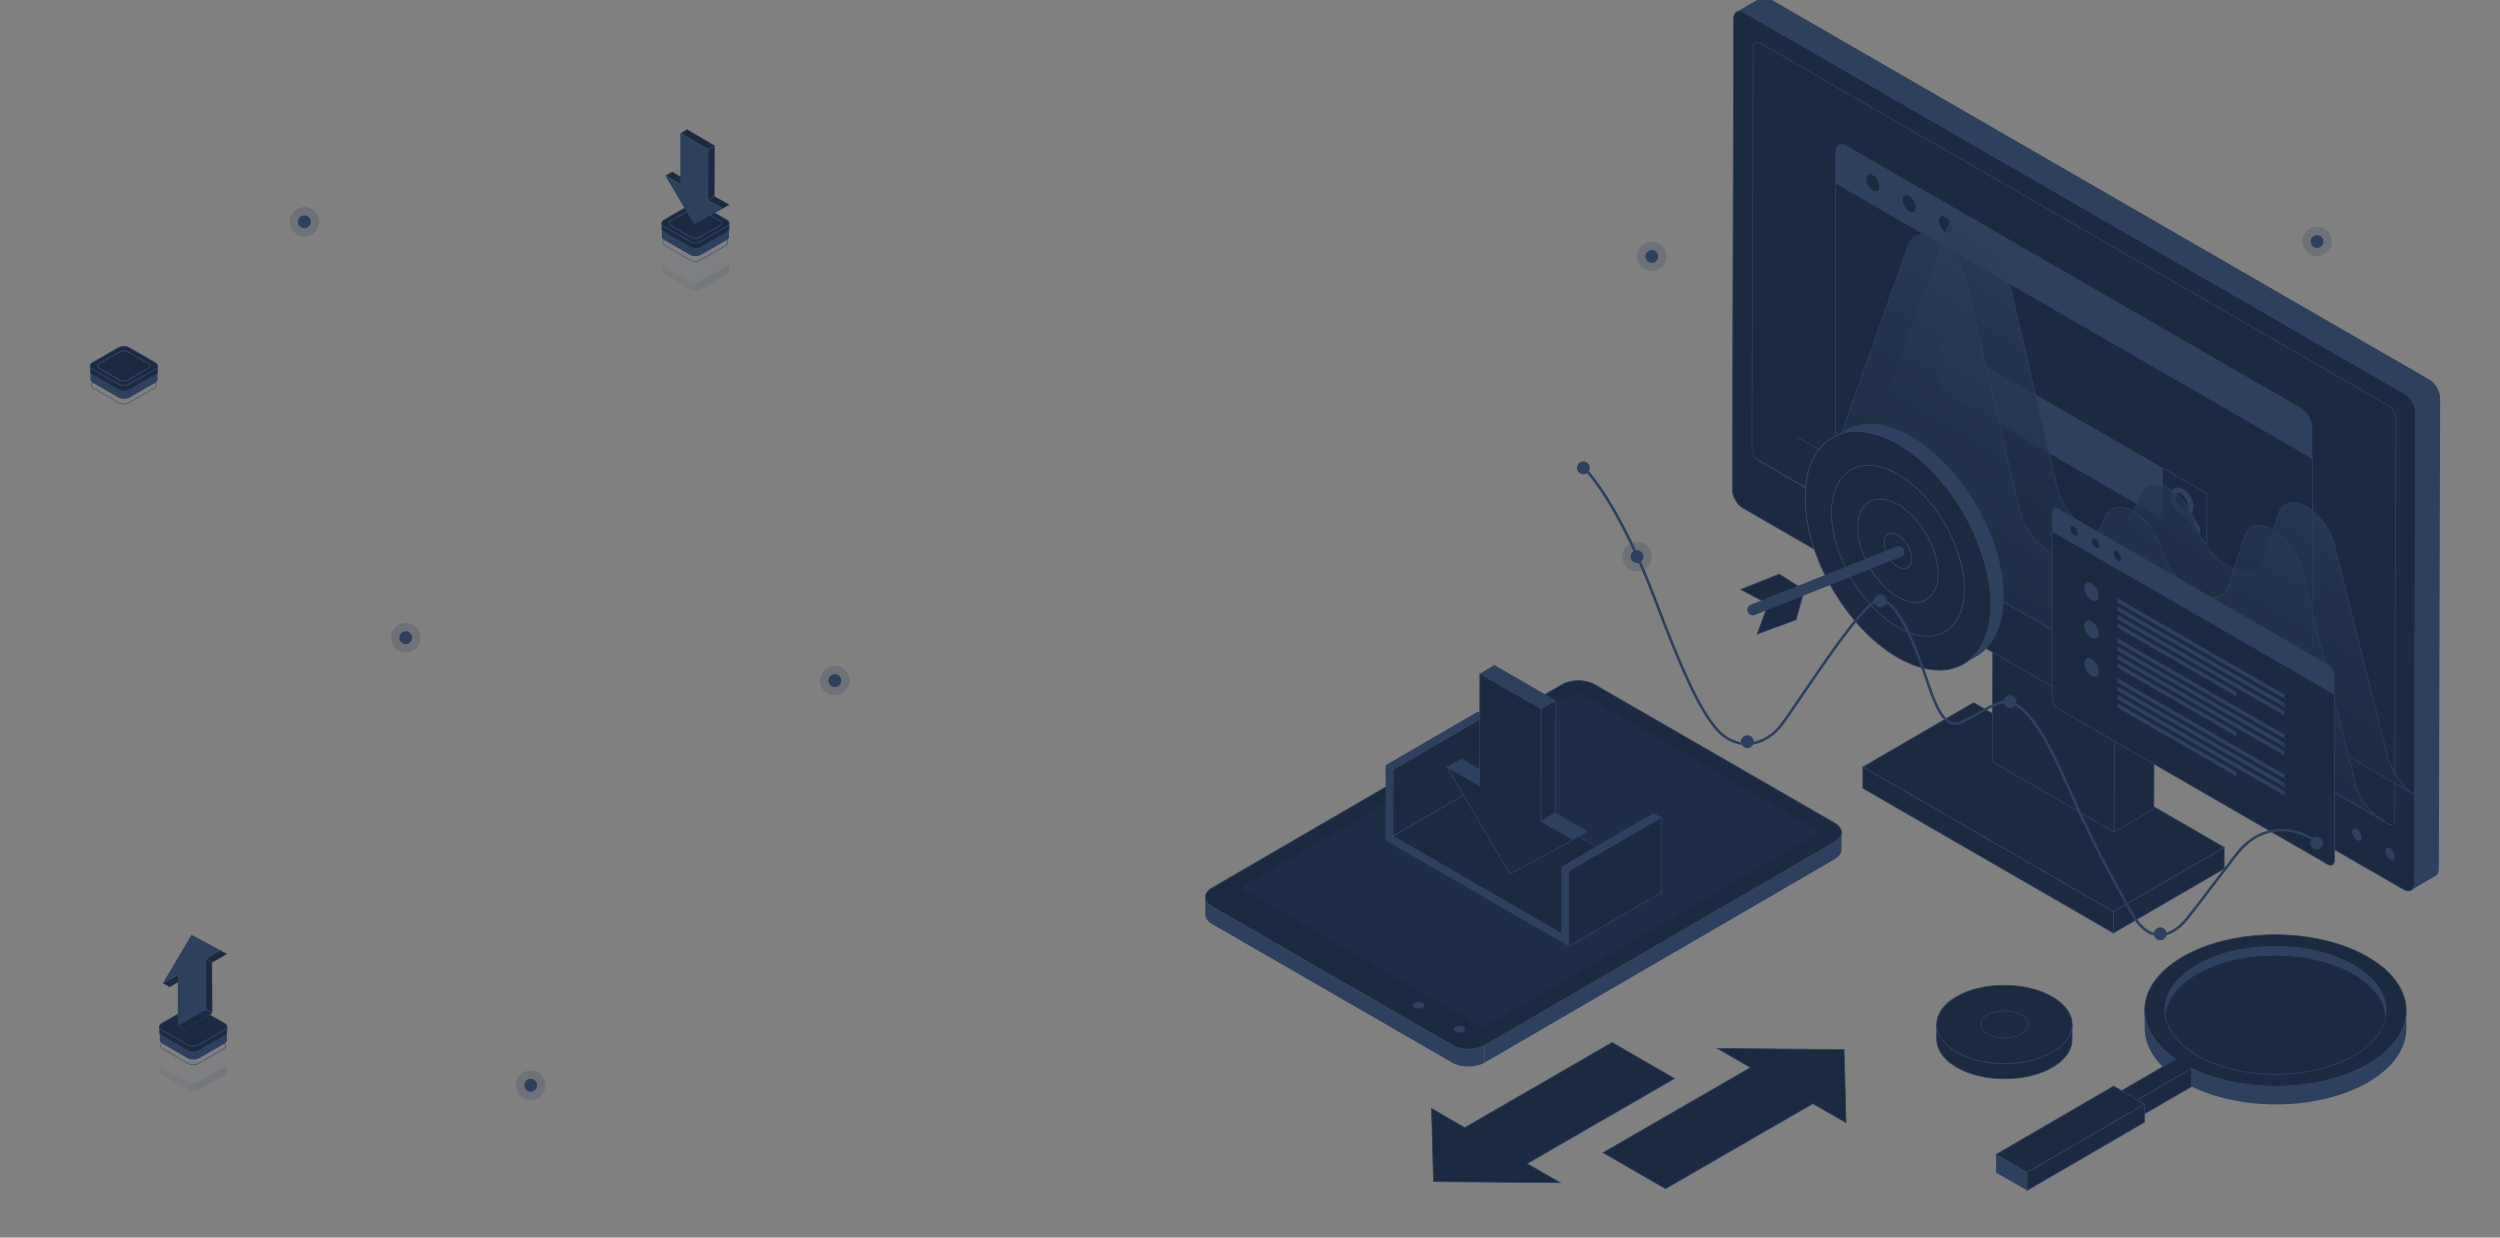 <svg width="1913" height="947" viewBox="0 0 1913 947" fill="none" xmlns="http://www.w3.org/2000/svg">
<rect x="0" y="0" width="1913" height="947" fill="#808080" stroke="none"/>
<path opacity="0.21" d="M1264.05 207.509C1270.29 207.453 1275.31 202.349 1275.25 196.108C1275.2 189.867 1270.09 184.853 1263.85 184.909C1257.61 184.965 1252.6 190.07 1252.65 196.311C1252.71 202.552 1257.81 207.565 1264.05 207.509Z" fill="#2D405D"/>
<path d="M1264 201.109C1266.7 201.085 1268.88 198.871 1268.85 196.165C1268.83 193.459 1266.61 191.285 1263.91 191.309C1261.2 191.333 1259.03 193.547 1259.05 196.253C1259.08 198.959 1261.29 201.133 1264 201.109Z" fill="#2D405D"/>
<path opacity="0.21" d="M1252.75 437.218C1258.99 437.162 1264.01 432.058 1263.95 425.817C1263.89 419.576 1258.79 414.562 1252.55 414.618C1246.31 414.674 1241.29 419.779 1241.35 426.02C1241.41 432.261 1246.51 437.274 1252.75 437.218Z" fill="#2D405D"/>
<path d="M1252.7 430.818C1255.4 430.794 1257.58 428.58 1257.55 425.874C1257.53 423.168 1255.31 420.994 1252.61 421.018C1249.9 421.042 1247.73 423.256 1247.75 425.962C1247.78 428.668 1249.99 430.842 1252.7 430.818Z" fill="#2D405D"/>
<path d="M1168.5 890.4L1281.3 825.3L1233.6 797.7L1120.8 862.9L1095.4 848.2L1096.9 904.2L1193.8 905L1168.5 890.4Z" fill="#1B2A41" stroke="#2D405D" stroke-width="0.621" stroke-miterlimit="10"/>
<path d="M1339.5 816.9L1226.7 882L1274.4 909.6L1387.2 844.5L1412.6 859.1L1411.1 803.1L1314.2 802.3L1339.5 816.9Z" fill="#1B2A41" stroke="#2D405D" stroke-width="0.621" stroke-miterlimit="10"/>
<path d="M1617.2 697.6L1701.9 648.4V664.7L1617.2 713.9V697.6Z" fill="#1B2A41" stroke="#2D405D" stroke-width="0.621" stroke-miterlimit="10"/>
<path d="M1425.5 586.9L1510.2 537.7L1701.9 648.4L1617.2 697.6L1425.5 586.9Z" fill="#1B2A41" stroke="#2D405D" stroke-width="0.621" stroke-miterlimit="10"/>
<path d="M1617.2 697.6V713.9L1425.5 603.2V586.9L1617.2 697.6Z" fill="#1B2A41" stroke="#2D405D" stroke-width="0.621" stroke-miterlimit="10"/>
<path d="M1618.1 512.5L1648.5 494.8L1648.1 619L1617.7 636.7L1618.1 512.5Z" fill="#1B2A41" stroke="#2D405D" stroke-width="0.621" stroke-miterlimit="10"/>
<path d="M1618.1 512.5L1617.7 636.7L1524.6 582.9L1525 458.7L1618.1 512.5Z" fill="#1B2A41" stroke="#2D405D" stroke-width="0.621" stroke-miterlimit="10"/>
<path d="M1859 290.5L1353.6 -1.3C1351.3 -2.6 1349.2 -2.7 1347.8 -1.9L1329 9C1330.5 8.1 1332.6 8.3 1334.8 9.6L1840.2 301.4C1844.7 304 1848.4 310.3 1848.4 315.5L1847.4 675.9C1847.4 678.5 1846.5 680.3 1845 681.1L1863.8 670.2C1865.3 669.3 1866.2 667.5 1866.2 665L1867.2 304.6C1867.2 299.4 1863.5 293.1 1859 290.5Z" fill="#2D405D"/>
<path d="M1840.2 301.4C1844.7 304 1848.4 310.3 1848.4 315.5L1847.4 675.9C1847.4 681.1 1843.7 683.2 1839.2 680.6L1333.8 388.8C1329.3 386.2 1325.6 379.9 1325.6 374.7L1326.6 14.3C1326.6 9.1 1330.3 7 1334.8 9.6L1840.2 301.4Z" fill="#1B2A41" stroke="#2D405D" stroke-width="0.621" stroke-miterlimit="10"/>
<path d="M1828.8 649.1C1830.8 650.3 1832.4 653 1832.4 655.4C1832.4 657.7 1830.8 658.6 1828.8 657.5C1826.8 656.4 1825.2 653.6 1825.2 651.2C1825.1 648.8 1826.8 647.9 1828.8 649.1Z" fill="#2D405D"/>
<path d="M1833.3 319.9L1832.4 627.3C1832.4 630.6 1830.1 631.9 1827.2 630.3L1516 450.5L1345.8 352.2C1342.9 350.5 1340.6 346.5 1340.6 343.2L1341.5 35.9C1341.5 32.6 1343.8 31.2 1346.8 32.9L1778.2 281.9L1828.2 310.8C1831 312.6 1833.3 316.6 1833.3 319.9Z" fill="#1B2A41" stroke="#2D405D" stroke-width="0.621" stroke-miterlimit="10"/>
<path d="M1803.5 634.5C1805.5 635.7 1807.1 638.5 1807.1 640.8C1807.1 643.1 1805.5 644 1803.5 642.9C1801.5 641.8 1799.9 638.9 1799.9 636.6C1799.9 634.2 1801.5 633.3 1803.5 634.5Z" fill="#2D405D"/>
<path d="M1769.4 327.2C1769.4 321.7 1765.5 315 1760.7 312.2L1413.1 111.5C1408.3 108.7 1404.4 111 1404.4 116.5V140.1L1769.3 350.8V327.2H1769.4Z" fill="#2D405D"/>
<path d="M1404.5 140.1V354.8C1404.5 360.3 1408.4 367 1413.2 369.8L1760.8 570.5C1765.6 573.3 1769.5 571 1769.5 565.5V350.8L1404.5 140.1Z" fill="#1B2A41" stroke="#2D405D" stroke-width="0.621" stroke-miterlimit="10"/>
<path d="M1427.7 136.7C1427.7 133.3 1430.1 131.9 1433 133.6C1435.9 135.3 1438.3 139.4 1438.3 142.8C1438.3 146.2 1435.9 147.6 1433 145.9C1430.1 144.2 1427.7 140.1 1427.7 136.7Z" fill="#1B2A41" stroke="#2D405D" stroke-width="0.621" stroke-miterlimit="10"/>
<path d="M1455.6 152.8C1455.6 149.4 1458 148 1460.9 149.7C1463.8 151.4 1466.2 155.5 1466.2 158.9C1466.2 162.3 1463.8 163.7 1460.9 162C1458 160.3 1455.6 156.2 1455.6 152.8Z" fill="#1B2A41" stroke="#2D405D" stroke-width="0.621" stroke-miterlimit="10"/>
<path d="M1483.4 168.9C1483.4 165.5 1485.8 164.1 1488.7 165.8C1491.6 167.5 1494 171.6 1494 175C1494 178.4 1491.6 179.8 1488.7 178.1C1485.8 176.4 1483.4 172.3 1483.4 168.9Z" fill="#1B2A41" stroke="#2D405D" stroke-width="0.621" stroke-miterlimit="10"/>
<path d="M1688.6 416.5L1485.4 299.2V260.2L1688.6 377.5V416.5Z" fill="#2D405D"/>
<path d="M1688.6 416.5L1654.8 397V358.1L1688.6 377.5V416.5Z" fill="#1B2A41" stroke="#2D405D" stroke-width="0.621" stroke-miterlimit="10"/>
<path d="M1662.9 379.8C1662.9 375.5 1665.9 373.7 1669.7 375.9C1673.5 378.1 1676.5 383.3 1676.5 387.7C1676.5 392 1673.5 393.8 1669.7 391.6C1665.9 389.5 1662.9 384.2 1662.9 379.8Z" stroke="#2D405D" stroke-width="4" stroke-miterlimit="10" stroke-linecap="round"/>
<path d="M1674.1 392.2L1681.8 405.6" stroke="#2D405D" stroke-width="4" stroke-miterlimit="10" stroke-linecap="round"/>
<path opacity="0.72" d="M1375.2 334.4L1407.4 352.6C1417.1 358.1 1425.6 355.9 1428.7 347.2L1490.4 173.8C1497.4 154 1527.1 171.6 1533.6 199.4L1574.1 373C1577.1 385.7 1586 398.3 1596 404L1605.4 409.3C1614.5 414.4 1622.6 412.9 1626.1 405.3L1638.7 377.9C1646.5 360.9 1673.3 376.6 1680.8 402.6C1684.3 414.6 1692.8 426 1702.2 431.3L1710.4 435.9C1720.3 441.5 1729 439.1 1731.9 429.9L1743.3 393.7C1749.7 373.3 1779.5 390 1786.6 418L1827 578.7C1830.2 591.3 1839.1 603.7 1849.1 609.1L1375.2 334.4Z" fill="url(#paint0_linear)" stroke="#2D405D" stroke-width="0.802" stroke-miterlimit="10"/>
<path opacity="0.72" d="M1345.5 352.6L1375.9 369.7C1385.7 375.3 1394.4 373.1 1397.5 364.2L1460.2 187.9C1467.4 167.8 1497.5 185.6 1504.1 213.9L1545.3 390.4C1548.3 403.3 1557.4 416.1 1567.6 421.9L1577.1 427.3C1586.3 432.5 1594.6 430.9 1598.2 423.2L1611 395.3C1619 378 1646.2 394 1653.8 420.4C1657.3 432.6 1665.9 444.2 1675.5 449.6L1683.8 454.3C1693.9 460 1702.7 457.5 1705.6 448.2L1717.2 411.4C1723.7 390.6 1754 407.6 1761.2 436.1L1802.3 599.4C1805.5 612.2 1814.6 622.8 1824.8 628.4L1345.5 352.6Z" fill="url(#paint1_linear)" stroke="#2D405D" stroke-width="0.816" stroke-miterlimit="10"/>
<path d="M1786.4 517.3C1786.4 514 1784.1 510.1 1781.3 508.4L1575.4 389.5C1572.6 387.9 1570.3 389.2 1570.3 392.5V406.5L1786.4 531.3V517.3Z" fill="#2D405D"/>
<path d="M1570.2 406.4V533.6C1570.2 536.9 1572.5 540.8 1575.3 542.5L1781.2 661.4C1784 663 1786.3 661.7 1786.3 658.4V531.2L1570.2 406.4Z" fill="#1B2A41" stroke="#2D405D" stroke-width="0.621" stroke-miterlimit="10"/>
<path d="M1584 404.4C1584 402.4 1585.4 401.6 1587.1 402.6C1588.8 403.6 1590.2 406 1590.2 408.1C1590.2 410.1 1588.8 410.9 1587.1 409.9C1585.4 408.9 1584 406.4 1584 404.4Z" fill="#1B2A41" stroke="#2D405D" stroke-width="0.621" stroke-miterlimit="10"/>
<path d="M1600.5 414C1600.5 412 1601.9 411.2 1603.6 412.2C1605.3 413.2 1606.7 415.6 1606.7 417.7C1606.7 419.8 1605.3 420.5 1603.6 419.5C1601.9 418.4 1600.5 416 1600.5 414Z" fill="#1B2A41" stroke="#2D405D" stroke-width="0.621" stroke-miterlimit="10"/>
<path d="M1617 423.5C1617 421.5 1618.4 420.7 1620.1 421.7C1621.8 422.7 1623.2 425.1 1623.2 427.2C1623.2 429.2 1621.8 430 1620.1 429C1618.4 427.9 1617 425.5 1617 423.5Z" fill="#1B2A41" stroke="#2D405D" stroke-width="0.621" stroke-miterlimit="10"/>
<path d="M1594.9 449.5C1594.9 446 1597.4 444.5 1600.4 446.3C1603.5 448.1 1605.9 452.4 1605.9 455.9C1605.9 459.4 1603.4 460.9 1600.4 459.1C1597.4 457.4 1594.9 453.1 1594.9 449.5Z" fill="#2D405D"/>
<path d="M1594.9 478.5C1594.9 475 1597.4 473.5 1600.4 475.3C1603.5 477.1 1605.9 481.4 1605.9 484.9C1605.9 488.4 1603.4 489.9 1600.4 488.1C1597.4 486.4 1594.9 482.1 1594.9 478.5Z" fill="#2D405D"/>
<path d="M1594.9 507.5C1594.9 504 1597.4 502.5 1600.4 504.3C1603.5 506.1 1605.9 510.4 1605.9 513.9C1605.9 517.4 1603.4 518.9 1600.4 517.1C1597.4 515.4 1594.9 511.1 1594.9 507.5Z" fill="#2D405D"/>
<path d="M1748.2 534.8L1620.1 460.9V457.7L1748.2 531.6V534.8Z" fill="#2D405D"/>
<path d="M1748.2 541.2L1620.1 467.3V464.1L1748.2 538V541.2Z" fill="#2D405D"/>
<path d="M1748.2 547.6L1620.1 473.7V470.5L1748.2 544.4V547.6Z" fill="#2D405D"/>
<path d="M1711.2 532.7L1620.1 480.1V476.9L1711.2 529.5V532.7Z" fill="#2D405D"/>
<path d="M1748.2 565.4L1620.1 491.5V488.3L1748.2 562.2V565.4Z" fill="#2D405D"/>
<path d="M1748.2 571.8L1620.1 497.9V494.7L1748.2 568.6V571.8Z" fill="#2D405D"/>
<path d="M1748.2 578.2L1620.1 504.3V501.1L1748.2 575V578.2Z" fill="#2D405D"/>
<path d="M1711.2 563.3L1620.1 510.701V507.5L1711.2 560.1V563.3Z" fill="#2D405D"/>
<path d="M1748.2 596L1620.1 522.1V518.9L1748.2 592.8V596Z" fill="#2D405D"/>
<path d="M1748.2 602.4L1620.1 528.5V525.3L1748.2 599.2V602.4Z" fill="#2D405D"/>
<path d="M1748.2 608.8L1620.1 534.9V531.7L1748.2 605.6V608.8Z" fill="#2D405D"/>
<path d="M1711.2 593.901L1620.1 541.301V538.101L1711.2 590.701V593.901Z" fill="#2D405D"/>
<path d="M1404 644.2L1136.2 799.8V813L1404 657.4C1407.4 655.4 1409.1 652.8 1409.1 650.2V637C1409.1 639.7 1407.4 642.3 1404 644.2Z" fill="#2D405D"/>
<path d="M1111.2 799.9L927.5 693.9C924 691.9 922.3 689.3 922.3 686.6V699.8C922.3 702.4 924 705.1 927.5 707.1L1111.2 813.1C1118.1 817.1 1129.3 817.1 1136.1 813.1V799.9C1129.3 803.9 1118.1 803.9 1111.2 799.9Z" fill="#2D405D"/>
<path d="M1403.9 629.8C1410.8 633.8 1410.8 640.2 1404 644.2L1136.2 799.8C1129.3 803.8 1118.2 803.8 1111.3 799.8L927.6 693.8C920.7 689.8 920.7 683.4 927.5 679.4L1195.3 523.8C1202.2 519.8 1213.3 519.8 1220.2 523.8L1403.9 629.8Z" fill="#1B2A41" stroke="#2D405D" stroke-width="0.621" stroke-miterlimit="10"/>
<path d="M1088.7 767.5C1090.4 768.5 1090.4 770.1 1088.7 771.1C1087 772.1 1084.2 772.1 1082.5 771.1C1080.8 770.1 1080.8 768.5 1082.5 767.5C1084.2 766.5 1087 766.5 1088.7 767.5Z" fill="#2D405D"/>
<path d="M1119.9 785.8C1121.6 786.8 1121.6 788.4 1119.9 789.4C1118.2 790.4 1115.4 790.4 1113.7 789.4C1112 788.4 1112 786.8 1113.7 785.8C1115.4 784.8 1118.2 784.8 1119.9 785.8Z" fill="#2D405D"/>
<path opacity="0.21" d="M1388.7 639.1L1139.3 784C1136.9 785.4 1133 785.4 1130.6 784L1086.2 758.4L953.4 681.7C951 680.3 951 678.1 953.4 676.7L1202.8 531.8C1205.2 530.4 1209.1 530.4 1211.5 531.8L1241.3 549L1388.7 634.1C1391.1 635.5 1391.1 637.7 1388.7 639.1Z" fill="#2D405D"/>
<path d="M1825.8 773.4V787.3C1825.8 774.7 1817.5 762 1800.8 752.4C1767.6 733.3 1714.1 733.3 1681.1 752.4C1664.7 761.9 1656.5 774.4 1656.5 786.8V772.9C1656.5 760.4 1664.7 748 1681.1 738.5C1714 719.4 1767.6 719.4 1800.8 738.5C1817.5 748.1 1825.9 760.8 1825.8 773.4Z" fill="#2D405D"/>
<path d="M1641.1 786.8V772.9C1641.1 786.3 1649 799.7 1664.8 810.5V824.4C1649 813.6 1641.1 800.1 1641.1 786.8Z" fill="#2D405D"/>
<path d="M1841.3 773.5V787.4C1841.3 802.1 1831.6 816.8 1812.2 828.1C1775.3 849.6 1716.4 850.7 1677 831.4V817.5C1716.4 836.7 1775.3 835.6 1812.2 814.2C1831.5 802.9 1841.2 788.2 1841.3 773.5Z" fill="#2D405D"/>
<path d="M1677 817.5V831.4L1630.3 858.5L1630.4 844.6L1677 817.5Z" fill="#1B2A41" stroke="#2D405D" stroke-width="0.621" stroke-miterlimit="10"/>
<path d="M1800.8 745.2C1834 764.3 1834.2 795.4 1801.2 814.5C1768.3 833.6 1714.7 833.6 1681.5 814.5C1648.3 795.4 1648.2 764.3 1681.1 745.2C1714.1 726.1 1767.7 726.1 1800.8 745.2Z" fill="#1B2A41" stroke="#2D405D" stroke-width="0.621" stroke-miterlimit="10"/>
<path d="M1811.7 732.2C1850.9 754.8 1851.1 791.5 1812.2 814.2C1775.3 835.7 1716.4 836.8 1677 817.5L1630.4 844.6L1618.3 837.6L1664.9 810.5C1631.6 787.7 1633.3 753.6 1670.2 732.2C1709.2 709.6 1772.5 709.6 1811.7 732.2ZM1681.5 807.8C1714.7 826.9 1768.3 826.9 1801.2 807.8C1834.1 788.7 1834 757.6 1800.8 738.5C1767.6 719.4 1714.1 719.4 1681.1 738.5C1648.2 757.7 1648.4 788.7 1681.5 807.8Z" fill="#1B2A41" stroke="#2D405D" stroke-width="0.621" stroke-miterlimit="10"/>
<path d="M1641.1 844.8V858.6L1551.1 910.9V897.1L1641.1 844.8Z" fill="#1B2A41" stroke="#2D405D" stroke-width="0.621" stroke-miterlimit="10"/>
<path d="M1551.1 897.1V910.9L1527.4 897.3V883.4L1551.1 897.1Z" fill="#2D405D"/>
<path d="M1641.1 844.8L1551.1 897.1L1527.4 883.4L1617.4 831.1L1641.1 844.8Z" fill="#1B2A41" stroke="#2D405D" stroke-width="0.621" stroke-miterlimit="10"/>
<path d="M1585.5 784V795.6C1585.5 803.2 1580.5 810.8 1570.5 816.7C1550.4 828.4 1517.6 828.4 1497.3 816.7C1487.1 810.8 1482 803.1 1482 795.3V783.7C1482 791.4 1487.1 799.2 1497.3 805.1C1517.6 816.8 1550.3 816.8 1570.5 805.1C1580.5 799.3 1585.5 791.6 1585.5 784Z" fill="#1B2A41" stroke="#2D405D" stroke-width="0.621" stroke-miterlimit="10"/>
<path d="M1570.3 762.7C1590.6 774.4 1590.7 793.4 1570.5 805.1C1550.4 816.8 1517.6 816.8 1497.3 805.1C1477 793.4 1476.9 774.4 1497 762.7C1517.2 751 1550 751 1570.3 762.7Z" fill="#1B2A41" stroke="#2D405D" stroke-width="0.621" stroke-miterlimit="10"/>
<path d="M1546.5 776.5C1553.6 780.6 1553.6 787.2 1546.6 791.3C1539.6 795.4 1528.1 795.4 1521 791.3C1513.9 787.2 1513.9 780.6 1520.9 776.5C1528 772.4 1539.4 772.4 1546.5 776.5Z" fill="#1B2A41" stroke="#2D405D" stroke-width="0.621" stroke-miterlimit="10"/>
<path d="M1066 588.8L1136.6 547.8L1136.5 598.8L1065.9 639.8L1066 588.8Z" fill="#1B2A41" stroke="#2D405D" stroke-width="0.621" stroke-miterlimit="10"/>
<path d="M1060.3 585.5L1130.9 544.5L1136.6 547.8L1066 588.8L1060.3 585.5Z" fill="#2D405D"/>
<path d="M1065.9 639.8L1136.5 598.8L1265.3 673.1L1194.7 714.2L1065.9 639.8Z" fill="#1B2A41" stroke="#2D405D" stroke-width="0.621" stroke-miterlimit="10"/>
<path d="M1200.5 666.5L1271.2 625.4L1271 683L1200.4 724L1200.5 666.5Z" fill="#1B2A41" stroke="#2D405D" stroke-width="0.621" stroke-miterlimit="10"/>
<path d="M1194.8 663.2L1265.5 622.1L1271.2 625.4L1200.5 666.5L1194.8 663.2Z" fill="#2D405D"/>
<path d="M1200.5 666.5L1200.4 724L1060.2 643L1060.3 585.5L1066 588.8L1065.9 639.8L1194.7 714.2L1194.8 663.2L1200.5 666.5Z" fill="#2D405D"/>
<path d="M1107.3 586.9L1118.4 580.5L1143.3 594.9L1132.2 601.3L1107.3 586.9Z" fill="#2D405D"/>
<path d="M1179 628.4L1190.1 621.9L1215 636.3L1203.9 642.7L1179 628.4Z" fill="#2D405D"/>
<path d="M1132.4 515.4L1143.5 508.9L1190.4 536L1179.3 542.4L1132.4 515.4Z" fill="#2D405D"/>
<path d="M1179.3 542.4L1190.4 536L1190.1 621.9L1179 628.4L1179.3 542.4Z" fill="#1B2A41" stroke="#2D405D" stroke-width="0.621" stroke-miterlimit="10"/>
<path d="M1179 628.4L1203.9 642.7L1155.4 668.7L1107.3 586.9L1132.2 601.3L1132.4 515.4L1179.3 542.4L1179 628.4Z" fill="#1B2A41" stroke="#2D405D" stroke-width="0.621" stroke-miterlimit="10"/>
<path d="M1462.5 334.1C1442.8 322.7 1424.9 321.6 1412 329.2L1402 335C1414.9 327.5 1432.8 328.6 1452.5 339.9C1491.7 362.5 1523.4 417.4 1523.2 462.5C1523.1 484.9 1515.2 500.6 1502.5 508L1512.5 502.2C1525.2 494.8 1533.1 479.1 1533.2 456.7C1533.4 411.6 1501.7 356.7 1462.5 334.1Z" fill="#2D405D"/>
<path d="M1452.5 339.9C1491.7 362.5 1523.4 417.4 1523.2 462.5C1523.1 507.5 1491.2 525.7 1452 503.1C1412.8 480.5 1381.1 425.6 1381.2 380.6C1381.4 335.4 1413.3 317.2 1452.5 339.9Z" fill="#FF5C98"/>
<path d="M1452.4 363C1480.4 379.2 1503.2 418.6 1503.1 450.8C1503 483 1480.1 496.1 1452.1 479.9C1424.1 463.7 1401.3 424.3 1401.4 392.1C1401.5 359.9 1424.4 346.8 1452.4 363ZM1452.2 456.7C1469.1 466.5 1483 458.6 1483 439.2C1483.1 419.7 1469.3 395.9 1452.4 386.1C1435.5 376.3 1421.6 384.2 1421.6 403.7C1421.5 423.2 1435.2 447 1452.2 456.7Z" fill="#1B2A41" stroke="#2D405D" stroke-width="0.621" stroke-miterlimit="10"/>
<path d="M1452.5 339.9C1491.7 362.5 1523.4 417.4 1523.3 462.5C1523.2 507.5 1491.3 525.7 1452.1 503.1C1412.9 480.5 1381.2 425.6 1381.4 380.6C1381.4 335.4 1413.3 317.2 1452.5 339.9ZM1452.1 479.9C1480.2 496.1 1503 483.1 1503.1 450.8C1503.2 418.6 1480.5 379.2 1452.4 363C1424.4 346.8 1401.5 359.9 1401.4 392.1C1401.3 424.3 1424.1 463.7 1452.1 479.9Z" fill="#1B2A41" stroke="#2D405D" stroke-width="0.621" stroke-miterlimit="10"/>
<path d="M1452.3 409.3C1458.1 412.7 1462.9 420.9 1462.8 427.6C1462.8 434.3 1458 437 1452.2 433.7C1446.4 430.3 1441.6 422.1 1441.7 415.4C1441.7 408.6 1446.5 405.9 1452.3 409.3Z" fill="#1B2A41" stroke="#2D405D" stroke-width="0.621" stroke-miterlimit="10"/>
<path d="M1452.4 386.1C1469.3 395.9 1483.1 419.7 1483 439.2C1482.9 458.6 1469.1 466.5 1452.2 456.7C1435.3 446.9 1421.5 423.1 1421.6 403.7C1421.6 384.3 1435.4 376.4 1452.4 386.1ZM1452.2 433.6C1458 437 1462.8 434.3 1462.8 427.5C1462.8 420.8 1458.1 412.6 1452.3 409.2C1446.5 405.8 1441.7 408.6 1441.7 415.3C1441.7 422 1446.4 430.2 1452.2 433.6Z" fill="#1B2A41" stroke="#2D405D" stroke-width="0.621" stroke-miterlimit="10"/>
<path d="M1352.7 463.2L1344.6 485.2L1374.4 474.2L1380.3 452.6L1352.7 463.2Z" fill="#1B2A41" stroke="#2D405D" stroke-width="0.621" stroke-miterlimit="10"/>
<path d="M1352.8 462L1332 451.1L1361.5 439.3L1380.3 451.3L1352.8 462Z" fill="#1B2A41" stroke="#2D405D" stroke-width="0.621" stroke-miterlimit="10"/>
<path d="M1453 422.1L1341.3 466.6" stroke="#2D405D" stroke-width="8.5" stroke-miterlimit="10" stroke-linecap="round"/>
<path d="M1214 360.1C1214 360.1 1238.6 384.9 1266.7 459.3C1286.2 510.7 1299.1 540.6 1313.2 557.5C1327.8 575 1349 571.1 1361.2 557.1C1372 544.7 1424.1 459.7 1437.9 459.1C1455.9 458.3 1472.3 515.6 1478.1 530.9C1486.3 552.6 1492.7 556.1 1501.4 552.3C1510.2 548.5 1526.5 537.2 1534 537.2C1541.5 537.2 1555.3 539.7 1580.5 597.5C1605.6 655.3 1623 683.4 1631.5 699.1C1642.4 719.2 1659 721.3 1674.2 702.1C1685.4 687.9 1702.3 665.3 1711.1 654C1719.9 642.7 1731.2 635.2 1746.3 635.2C1761.4 635.2 1772.7 644 1772.7 644" stroke="#2D405D" stroke-width="2" stroke-miterlimit="10" stroke-linecap="round"/>
<path d="M1211.6 362.9C1214.31 362.9 1216.5 360.706 1216.5 358C1216.5 355.294 1214.31 353.1 1211.6 353.1C1208.89 353.1 1206.7 355.294 1206.7 358C1206.7 360.706 1208.89 362.9 1211.6 362.9Z" fill="#2D405D"/>
<path d="M1337.1 572.4C1339.81 572.4 1342 570.206 1342 567.5C1342 564.794 1339.81 562.6 1337.1 562.6C1334.39 562.6 1332.2 564.794 1332.2 567.5C1332.2 570.206 1334.39 572.4 1337.1 572.4Z" fill="#2D405D"/>
<path d="M1438.8 464.6C1441.51 464.6 1443.7 462.407 1443.7 459.7C1443.7 456.994 1441.51 454.8 1438.8 454.8C1436.09 454.8 1433.9 456.994 1433.9 459.7C1433.9 462.407 1436.09 464.6 1438.8 464.6Z" fill="#2D405D"/>
<path d="M1538.1 541.8C1540.81 541.8 1543 539.606 1543 536.9C1543 534.194 1540.81 532 1538.1 532C1535.39 532 1533.2 534.194 1533.2 536.9C1533.2 539.606 1535.39 541.8 1538.1 541.8Z" fill="#2D405D"/>
<path d="M1772.7 650.1C1775.41 650.1 1777.6 647.907 1777.6 645.2C1777.6 642.494 1775.41 640.3 1772.7 640.3C1769.99 640.3 1767.8 642.494 1767.8 645.2C1767.8 647.907 1769.99 650.1 1772.7 650.1Z" fill="#2D405D"/>
<path d="M1654.66 719.127C1657.21 718.229 1658.55 715.431 1657.65 712.878C1656.75 710.326 1653.96 708.985 1651.4 709.884C1648.85 710.783 1647.51 713.58 1648.41 716.133C1649.31 718.685 1652.11 720.026 1654.66 719.127Z" fill="#2D405D"/>
<path opacity="0.21" d="M1773.07 196.109C1779.31 196.053 1784.33 190.948 1784.27 184.707C1784.22 178.466 1779.11 173.453 1772.87 173.509C1766.63 173.565 1761.62 178.67 1761.67 184.91C1761.73 191.151 1766.83 196.165 1773.07 196.109Z" fill="#2D405D"/>
<path d="M1773.02 189.709C1775.72 189.685 1777.9 187.471 1777.87 184.765C1777.85 182.059 1775.63 179.885 1772.93 179.909C1770.22 179.933 1768.05 182.147 1768.07 184.853C1768.1 187.559 1770.31 189.733 1773.02 189.709Z" fill="#2D405D"/>
<g opacity="0.3">
<path opacity="0.3" d="M173.6 820V815.5L172.4 814.8C172 816.9 169.6 818.3 167.5 818.6L153.3 826.9L147.1 829.1L127.3 819L127.8 818.7C126.1 817.9 125.2 816.1 124.3 814.5L123 815.3L122.2 815.5V820.1C122.2 821 122.8 821.9 123.9 822.5L143.7 833.9C146 835.2 149.8 835.2 152.1 833.9L171.9 822.5C173 821.8 173.6 821 173.6 820.1C173.6 820.1 173.5 820.1 173.6 820Z" fill="#2D405D"/>
<path opacity="0.3" d="M167.4 818.7L153.2 827L147.8 828.9V835C149.3 835 150.8 834.7 152 834L171.8 822.6C172.9 821.9 173.5 821.1 173.5 820.2V820.1V815.6L172.4 815H172.3C171.9 817 169.5 818.4 167.4 818.7Z" fill="#2D405D"/>
<g opacity="0.3">
<path opacity="0.3" d="M143.6 829.4L123.9 818C121.6 816.7 121.6 814.5 123.9 813.1L143.7 801.7C146 800.4 149.8 800.4 152.1 801.7L171.9 813.1C174.2 814.4 174.2 816.6 171.9 817.9L152 829.4C149.7 830.7 145.9 830.7 143.6 829.4Z" fill="url(#paint2_linear)"/>
</g>
<g opacity="0.3">
<path opacity="0.3" d="M143.6 829.4L123.9 818C121.6 816.7 121.6 814.5 123.9 813.1L143.7 801.7C146 800.4 149.8 800.4 152.1 801.7L171.9 813.1C174.2 814.4 174.2 816.6 171.9 817.9L152 829.4C149.7 830.7 145.9 830.7 143.6 829.4Z" fill="#1B2A41" stroke="#2D405D" stroke-width="0.621" stroke-miterlimit="10"/>
</g>
</g>
<path d="M147.8 815C146.4 815 145.1 814.7 144.1 814.1L124.3 802.7C123.3 802.1 122.7 801.3 122.7 800.4C122.7 799.5 123.3 798.7 124.3 798.1L144.1 786.7C146.2 785.5 149.5 785.5 151.6 786.7L171.4 798.1C172.4 798.7 173 799.5 173 800.4C173 801.3 172.4 802.1 171.4 802.7L151.6 814.1C150.5 814.7 149.2 815 147.8 815ZM147.8 786.2C146.5 786.2 145.2 786.5 144.2 787L124.4 798.4C123.5 798.9 123 799.6 123 800.4C123 801.1 123.5 801.8 124.4 802.4L144.2 813.8C146.2 814.9 149.3 814.9 151.3 813.8L171.1 802.4C172 801.9 172.5 801.2 172.5 800.4C172.5 799.7 172 799 171.1 798.4L151.4 787C150.4 786.5 149.1 786.2 147.8 786.2Z" fill="#2D405D"/>
<path d="M173.6 796V789.2L172.4 788.5C172.1 790.6 169.6 792 167.5 792.3L153.3 800.6L147.1 802.8L127.4 792.6L127.9 792.3C126.2 791.5 125.3 789.7 124.4 788.1L123.1 788.9L122.3 789.1V796C122.3 796.9 122.9 797.8 124 798.4L143.8 809.8C146.1 811.1 149.9 811.1 152.2 809.8L172 798.4C173.1 797.7 173.7 796.9 173.7 796C173.6 796.1 173.5 796.1 173.6 796Z" fill="#2D405D"/>
<path d="M173.6 790V785.5L172.4 784.8C172.1 786.9 169.6 788.3 167.5 788.6L153.3 796.9L147.1 799.1L127.3 789L127.8 788.7C126.1 787.9 125.2 786.1 124.3 784.5L123 785.3L122.2 785.5V790.1C122.2 791 122.8 791.9 123.9 792.5L143.7 803.9C146 805.2 149.8 805.2 152.1 803.9L171.9 792.5C173 791.8 173.6 791 173.6 790.1C173.6 790.1 173.5 790 173.6 790Z" fill="#1B2A41" stroke="#2D405D" stroke-width="0.621" stroke-miterlimit="10"/>
<path d="M147.8 804.9C149.3 804.9 150.8 804.6 152 803.9L171.8 792.5C172.9 791.8 173.5 791 173.5 790.1V790V785.5L172.4 784.9H172.3C171.9 787 169.5 788.4 167.4 788.6L153.2 796.9L147.8 798.8" fill="#1B2A41"/>
<path d="M147.8 804.9C149.3 804.9 150.8 804.6 152 803.9L171.8 792.5C172.9 791.8 173.5 791 173.5 790.1V790V785.5L172.4 784.9H172.3C171.9 787 169.5 788.4 167.4 788.6L153.2 796.9L147.8 798.8" stroke="#2D405D" stroke-width="0.621" stroke-miterlimit="10"/>
<path d="M143.6 799.4L123.8 788C121.5 786.7 121.5 784.5 123.8 783.1L143.6 771.7C145.9 770.4 149.7 770.4 152 771.7L171.8 783.1C174.1 784.4 174.1 786.6 171.8 787.9L152 799.4C149.7 800.7 145.9 800.7 143.6 799.4Z" fill="#1B2A41" stroke="#2D405D" stroke-width="0.621" stroke-miterlimit="10"/>
<path d="M171.8 787.9L152 799.4C149.7 800.7 145.9 800.7 143.6 799.4L123.8 788C122.8 787.4 122.2 786.6 122.1 785.9C122 786.9 122.5 787.9 123.8 788.6L143.6 800C145.9 801.3 149.7 801.3 152 800L171.8 788.6C173.1 787.9 173.7 786.9 173.5 785.9C173.4 786.6 172.8 787.3 171.8 787.9Z" fill="#2D405D"/>
<g opacity="0.3">
<path opacity="0.3" d="M557.8 207.4V202.9L556.6 202.2C556.3 204.3 553.8 205.7 551.7 206L537.5 214.3L531.3 216.5L511.6 206.3L512.1 206C510.4 205.2 509.5 203.4 508.6 201.8L507.3 202.6L506.5 202.8V207.4C506.5 208.3 507.1 209.2 508.2 209.8L528 221.2C530.3 222.5 534.1 222.5 536.4 221.2L556.2 209.8C557.3 209.1 557.9 208.3 557.9 207.4C557.8 207.5 557.8 207.5 557.8 207.4Z" fill="#2D405D"/>
<path opacity="0.3" d="M551.7 206.1L537.5 214.4L532.1 216.3V222.4C533.6 222.4 535.1 222.1 536.3 221.4L556.1 210C557.2 209.3 557.8 208.5 557.8 207.6V207.5V203L556.7 202.4H556.6C556.2 204.4 553.7 205.8 551.7 206.1Z" fill="#2D405D"/>
<g opacity="0.3">
<path opacity="0.3" d="M527.9 216.8L508.1 205.4C505.8 204.1 505.8 201.9 508.1 200.5L527.9 189.1C530.2 187.8 534 187.8 536.3 189.1L556.1 200.5C558.4 201.8 558.4 204 556.1 205.3L536.3 216.7C534 218.1 530.2 218.1 527.9 216.8Z" fill="url(#paint3_linear)"/>
</g>
<g opacity="0.3">
<path opacity="0.3" d="M527.9 216.8L508.1 205.4C505.8 204.1 505.8 201.9 508.1 200.5L527.9 189.1C530.2 187.8 534 187.8 536.3 189.1L556.1 200.5C558.4 201.8 558.4 204 556.1 205.3L536.3 216.7C534 218.1 530.2 218.1 527.9 216.8Z" fill="#1B2A41" stroke="#2D405D" stroke-width="0.621" stroke-miterlimit="10"/>
</g>
</g>
<path d="M532.1 200.2C530.7 200.2 529.4 199.9 528.4 199.3L508.6 187.9C507.6 187.3 507 186.5 507 185.6C507 184.7 507.6 183.9 508.6 183.3L528.4 171.9C530.5 170.7 533.8 170.7 535.9 171.9L555.7 183.3C556.7 183.9 557.3 184.7 557.3 185.6C557.3 186.5 556.7 187.3 555.7 187.9L535.9 199.3C534.8 199.9 533.4 200.2 532.1 200.2ZM528.5 199C530.5 200.1 533.6 200.1 535.6 199L555.4 187.6C556.3 187.1 556.8 186.4 556.8 185.6C556.8 184.9 556.3 184.2 555.4 183.6L535.6 172.2C533.6 171.1 530.5 171.1 528.5 172.2L508.7 183.6C507.8 184.1 507.3 184.8 507.3 185.6C507.3 186.3 507.8 187 508.7 187.6L528.5 199Z" fill="#2D405D"/>
<path d="M557.8 181.2V174.4L556.6 173.7C556.3 175.8 553.8 177.2 551.7 177.5L537.5 185.8L531.3 188L511.6 177.8L512.1 177.5C510.4 176.7 509.5 174.9 508.6 173.3L507.3 174.1L506.5 174.3V181.2C506.5 182.1 507.1 183 508.2 183.6L528 195C530.3 196.3 534.1 196.3 536.4 195L556.2 183.6C557.3 182.9 557.9 182.1 557.9 181.2C557.8 181.3 557.8 181.3 557.8 181.2Z" fill="#2D405D"/>
<path d="M557.8 175.2V170.7L556.6 170C556.3 172.1 553.8 173.5 551.7 173.8L537.5 182.1L531.3 184.3L511.6 174.1L512.1 173.8C510.4 173 509.5 171.2 508.6 169.6L507.3 170.4L506.5 170.6V175.2C506.5 176.1 507.1 177 508.2 177.6L528 189C530.3 190.3 534.1 190.3 536.4 189L556.2 177.6C557.3 176.9 557.9 176.1 557.9 175.2C557.8 175.3 557.8 175.3 557.8 175.2Z" fill="#1B2A41" stroke="#2D405D" stroke-width="0.621" stroke-miterlimit="10"/>
<path d="M532.1 190.1C533.6 190.1 535.1 189.8 536.3 189.1L556.1 177.7C557.2 177 557.8 176.2 557.8 175.3V175.2V170.7L556.7 170.1H556.6C556.2 172.2 553.8 173.6 551.7 173.8L537.5 182.1L532.1 184" fill="#1B2A41"/>
<path d="M532.1 190.1C533.6 190.1 535.1 189.8 536.3 189.1L556.1 177.7C557.2 177 557.8 176.2 557.8 175.3V175.2V170.7L556.7 170.1H556.6C556.2 172.2 553.8 173.6 551.7 173.8L537.5 182.1L532.1 184" stroke="#2D405D" stroke-width="0.621" stroke-miterlimit="10"/>
<path d="M527.9 184.6L508.1 173.2C505.8 171.9 505.8 169.7 508.1 168.3L527.9 156.9C530.2 155.6 534 155.6 536.3 156.9L556.1 168.3C558.4 169.6 558.4 171.8 556.1 173.1L536.3 184.5C534 185.9 530.2 185.9 527.9 184.6Z" fill="#1B2A41" stroke="#2D405D" stroke-width="0.621" stroke-miterlimit="10"/>
<path d="M532.1 182.5C530.9 182.5 529.7 182.2 528.7 181.7L513.2 172.8C512.3 172.3 511.8 171.5 511.8 170.8C511.8 170 512.3 169.3 513.2 168.8L528.7 159.9C530.6 158.8 533.6 158.8 535.4 159.9L550.9 168.8C551.8 169.3 552.3 170.1 552.3 170.8C552.3 171.6 551.8 172.3 550.9 172.8L535.4 181.7C534.5 182.2 533.3 182.5 532.1 182.5ZM528.9 181.4C530.7 182.4 533.5 182.4 535.3 181.4L550.8 172.5C551.6 172 552.1 171.4 552.1 170.8C552.1 170.1 551.6 169.5 550.8 169.1L535.3 160.2C533.5 159.2 530.7 159.2 528.9 160.2L513.4 169.1C512.6 169.6 512.1 170.2 512.1 170.8C512.1 171.5 512.6 172.1 513.4 172.5L528.9 181.4Z" fill="#1B2A41" stroke="#2D405D" stroke-width="0.621" stroke-miterlimit="10"/>
<path d="M556.1 173.2L536.3 184.6C534 185.9 530.2 185.9 527.9 184.6L508.1 173.2C507.1 172.6 506.5 171.8 506.4 171.1C506.3 172.1 506.8 173.1 508.1 173.8L527.9 185.2C530.2 186.5 534 186.5 536.3 185.2L556.1 173.8C557.4 173.1 558 172.1 557.8 171.1C557.7 171.8 557.1 172.6 556.1 173.2Z" fill="#2D405D"/>
<path d="M94.7 309.4C93.3 309.4 92 309.1 91 308.5L71.2 297.1C70.2 296.5 69.6 295.7 69.6 294.8C69.6 293.9 70.2 293.1 71.2 292.5L91 281.1C93.1 279.9 96.4 279.9 98.5 281.1L118.3 292.5C119.3 293.1 119.9 293.9 119.9 294.8C119.9 295.7 119.3 296.5 118.3 297.1L98.5 308.5C97.5 309.1 96.1 309.4 94.7 309.4ZM91.2 308.2C93.2 309.3 96.3 309.3 98.3 308.2L118.1 296.8C119 296.3 119.5 295.6 119.5 294.8C119.5 294.1 119 293.4 118.1 292.8L98.3 281.4C96.3 280.3 93.2 280.3 91.2 281.4L71.4 292.8C70.5 293.3 70 294 70 294.8C70 295.5 70.5 296.2 71.4 296.8L91.2 308.2Z" fill="#2D405D"/>
<path d="M120.5 290.4V283.6L119.3 282.9C119 285 116.5 286.4 114.4 286.7L100.2 295L94 297.2L74.3 287L74.8 286.7C73.1 285.9 72.2 284.1 71.3 282.5L70 283.3L69.2 283.5V290.4C69.2 291.3 69.8 292.2 70.9 292.8L90.7 304.2C93 305.5 96.8 305.5 99.1 304.2L118.9 292.8C120 292.1 120.6 291.3 120.6 290.4C120.5 290.5 120.5 290.5 120.5 290.4Z" fill="#2D405D"/>
<path d="M120.5 284.4V279.9L119.3 279.2C119 281.3 116.5 282.7 114.4 283L100.2 291.3L94 293.5L74.3 283.3L74.8 283C73.1 282.2 72.2 280.4 71.3 278.8L70 279.6L69.2 279.8V284.4C69.2 285.3 69.8 286.2 70.9 286.8L90.7 298.2C93 299.5 96.8 299.5 99.1 298.2L118.9 286.8C120 286.1 120.6 285.3 120.6 284.4C120.5 284.5 120.5 284.5 120.5 284.4Z" fill="#1B2A41" stroke="#2D405D" stroke-width="0.621" stroke-miterlimit="10"/>
<path d="M94.7 299.3C96.2 299.3 97.7 299 98.9 298.3L118.7 286.9C119.8 286.2 120.4 285.4 120.4 284.5V284.4V279.9L119.3 279.3H119.2C118.8 281.4 116.4 282.8 114.3 283L100.1 291.3L94.7 293.2" fill="#1B2A41"/>
<path d="M94.7 299.3C96.2 299.3 97.7 299 98.9 298.3L118.7 286.9C119.8 286.2 120.4 285.4 120.4 284.5V284.4V279.9L119.3 279.3H119.2C118.8 281.4 116.4 282.8 114.3 283L100.1 291.3L94.7 293.2" stroke="#2D405D" stroke-width="0.621" stroke-miterlimit="10"/>
<path d="M90.5 293.8L70.7 282.4C68.4 281.1 68.4 278.9 70.7 277.5L90.5 266.1C92.8 264.8 96.6 264.8 98.9 266.1L118.7 277.5C121 278.8 121 281 118.7 282.3L99 293.8C96.6 295.1 92.9 295.1 90.5 293.8Z" fill="#1B2A41" stroke="#2D405D" stroke-width="0.621" stroke-miterlimit="10"/>
<path d="M94.7 291.7C93.5 291.7 92.3 291.4 91.3 290.9L75.9 282C75 281.5 74.5 280.7 74.5 280C74.5 279.2 75 278.5 75.9 278L91.4 269.1C93.3 268 96.3 268 98.1 269.1L113.6 278C114.5 278.5 115 279.3 115 280C115 280.8 114.5 281.5 113.6 282L98.1 290.9C97.2 291.4 96 291.7 94.7 291.7ZM91.6 290.6C93.4 291.6 96.2 291.6 98 290.6L113.5 281.7C114.3 281.2 114.8 280.6 114.8 280C114.8 279.3 114.3 278.7 113.5 278.3L98 269.4C96.2 268.4 93.4 268.4 91.6 269.4L76.1 278.3C75.3 278.8 74.8 279.4 74.8 280C74.8 280.7 75.3 281.3 76.1 281.7L91.6 290.6Z" fill="#1B2A41" stroke="#2D405D" stroke-width="0.621" stroke-miterlimit="10"/>
<path d="M118.7 282.4L99 293.8C96.7 295.1 92.9 295.1 90.6 293.8L70.8 282.4C69.8 281.8 69.2 281 69.1 280.3C69 281.3 69.5 282.3 70.8 283L90.6 294.4C92.9 295.7 96.7 295.7 99 294.4L118.8 283C120.1 282.3 120.7 281.3 120.5 280.3C120.3 281 119.8 281.8 118.7 282.4Z" fill="#2D405D"/>
<path d="M509.3 134.5L514.3 131.5L525.5 138L520.6 141L509.3 134.5Z" fill="#1B2A41" stroke="#2D405D" stroke-width="0.281" stroke-miterlimit="10"/>
<path d="M541.7 153.2L546.7 150.3L558 156.7L553 159.5L541.7 153.2Z" fill="#1B2A41" stroke="#2D405D" stroke-width="0.281" stroke-miterlimit="10"/>
<path d="M520.9 102.1L525.7 99.1L546.7 111.4L541.8 114.3L520.9 102.1Z" fill="#1B2A41" stroke="#2D405D" stroke-width="0.281" stroke-miterlimit="10"/>
<path d="M541.8 114.6L546.8 111.6L546.7 150.3L541.7 153.2L541.8 114.6Z" fill="#1B2A41" stroke="#2D405D" stroke-width="0.281" stroke-miterlimit="10"/>
<path d="M541.7 153.2L553 159.7L531.1 171.5L509.1 134.5L520.6 141.2V102.1L541.8 114.3L541.7 153.2Z" fill="#2D405D"/>
<path d="M124.8 752.3L129.8 755.2L141 748.7L136.1 745.8L124.8 752.3Z" fill="#1B2A41" stroke="#2D405D" stroke-width="0.281" stroke-miterlimit="10"/>
<path d="M157.2 733.6L162.2 736.5L173.5 730L168.5 727.2L157.2 733.6Z" fill="#1B2A41" stroke="#2D405D" stroke-width="0.281" stroke-miterlimit="10"/>
<path d="M136.4 784.7L141.2 787.6L162.2 775.4L157.3 772.5L136.4 784.7Z" fill="#1B2A41" stroke="#2D405D" stroke-width="0.281" stroke-miterlimit="10"/>
<path d="M157.3 772.2L162.3 775.2L162.2 736.5L157.2 733.6L157.3 772.2Z" fill="#1B2A41" stroke="#2D405D" stroke-width="0.281" stroke-miterlimit="10"/>
<path d="M157.2 733.6L168.5 727.1L146.6 715.3L124.6 752.3L136.1 745.6V784.7L157.3 772.5L157.2 733.6Z" fill="#2D405D"/>
<path opacity="0.21" d="M638.928 532.122C645.169 532.066 650.182 526.961 650.126 520.721C650.07 514.48 644.966 509.466 638.725 509.522C632.484 509.578 627.47 514.683 627.526 520.924C627.582 527.164 632.687 532.178 638.928 532.122Z" fill="#2D405D"/>
<path d="M638.87 525.722C641.577 525.697 643.751 523.484 643.726 520.778C643.702 518.072 641.488 515.897 638.782 515.922C636.076 515.946 633.902 518.16 633.926 520.866C633.951 523.572 636.164 525.746 638.87 525.722Z" fill="#2D405D"/>
<path opacity="0.21" d="M233.011 181.008C239.252 180.952 244.266 175.848 244.21 169.607C244.154 163.366 239.049 158.352 232.808 158.408C226.567 158.464 221.554 163.569 221.61 169.81C221.666 176.051 226.77 181.064 233.011 181.008Z" fill="#2D405D"/>
<path d="M232.954 174.608C235.66 174.584 237.834 172.37 237.81 169.664C237.786 166.958 235.572 164.784 232.866 164.808C230.16 164.832 227.986 167.046 228.01 169.752C228.034 172.458 230.248 174.632 232.954 174.608Z" fill="#2D405D"/>
<path opacity="0.21" d="M406.218 841.735C412.459 841.679 417.473 836.574 417.417 830.333C417.361 824.093 412.256 819.079 406.015 819.135C399.775 819.191 394.761 824.296 394.817 830.536C394.873 836.777 399.978 841.791 406.218 841.735Z" fill="#2D405D"/>
<path d="M406.161 835.335C408.867 835.31 411.041 833.097 411.017 830.391C410.993 827.684 408.779 825.51 406.073 825.535C403.367 825.559 401.193 827.772 401.217 830.479C401.241 833.185 403.455 835.359 406.161 835.335Z" fill="#2D405D"/>
<path opacity="0.21" d="M310.614 499.221C316.855 499.165 321.869 494.061 321.813 487.82C321.757 481.579 316.652 476.565 310.411 476.621C304.17 476.677 299.157 481.782 299.213 488.023C299.269 494.263 304.373 499.277 310.614 499.221Z" fill="#2D405D"/>
<path d="M310.557 492.821C313.263 492.797 315.437 490.583 315.413 487.877C315.389 485.171 313.175 482.997 310.469 483.021C307.763 483.045 305.589 485.259 305.613 487.965C305.637 490.671 307.851 492.845 310.557 492.821Z" fill="#2D405D"/>
<defs>
<linearGradient id="paint0_linear" x1="1717.52" y1="313.836" x2="1550.12" y2="564.6" gradientUnits="userSpaceOnUse">
<stop stop-color="#2D405D"/>
<stop offset="0.263" stop-color="#24354F"/>
<stop offset="0.607" stop-color="#1D2D44"/>
<stop offset="1" stop-color="#1B2A41"/>
</linearGradient>
<linearGradient id="paint1_linear" x1="1704.34" y1="281.292" x2="1469.04" y2="694.407" gradientUnits="userSpaceOnUse">
<stop stop-color="#2D405D"/>
<stop offset="0.263" stop-color="#24354F"/>
<stop offset="0.607" stop-color="#1D2D44"/>
<stop offset="1" stop-color="#1B2A41"/>
</linearGradient>
<linearGradient id="paint2_linear" x1="122.116" y1="815.552" x2="173.551" y2="815.552" gradientUnits="userSpaceOnUse">
<stop stop-color="#E9E9FD"/>
<stop offset="0.36" stop-color="#D3D2F9"/>
<stop offset="0.706" stop-color="#C5C4F7"/>
<stop offset="1" stop-color="#C0BFF6"/>
</linearGradient>
<linearGradient id="paint3_linear" x1="506.38" y1="202.958" x2="557.816" y2="202.958" gradientUnits="userSpaceOnUse">
<stop stop-color="#E9E9FD"/>
<stop offset="0.36" stop-color="#D3D2F9"/>
<stop offset="0.706" stop-color="#C5C4F7"/>
<stop offset="1" stop-color="#C0BFF6"/>
</linearGradient>
</defs>
</svg>
